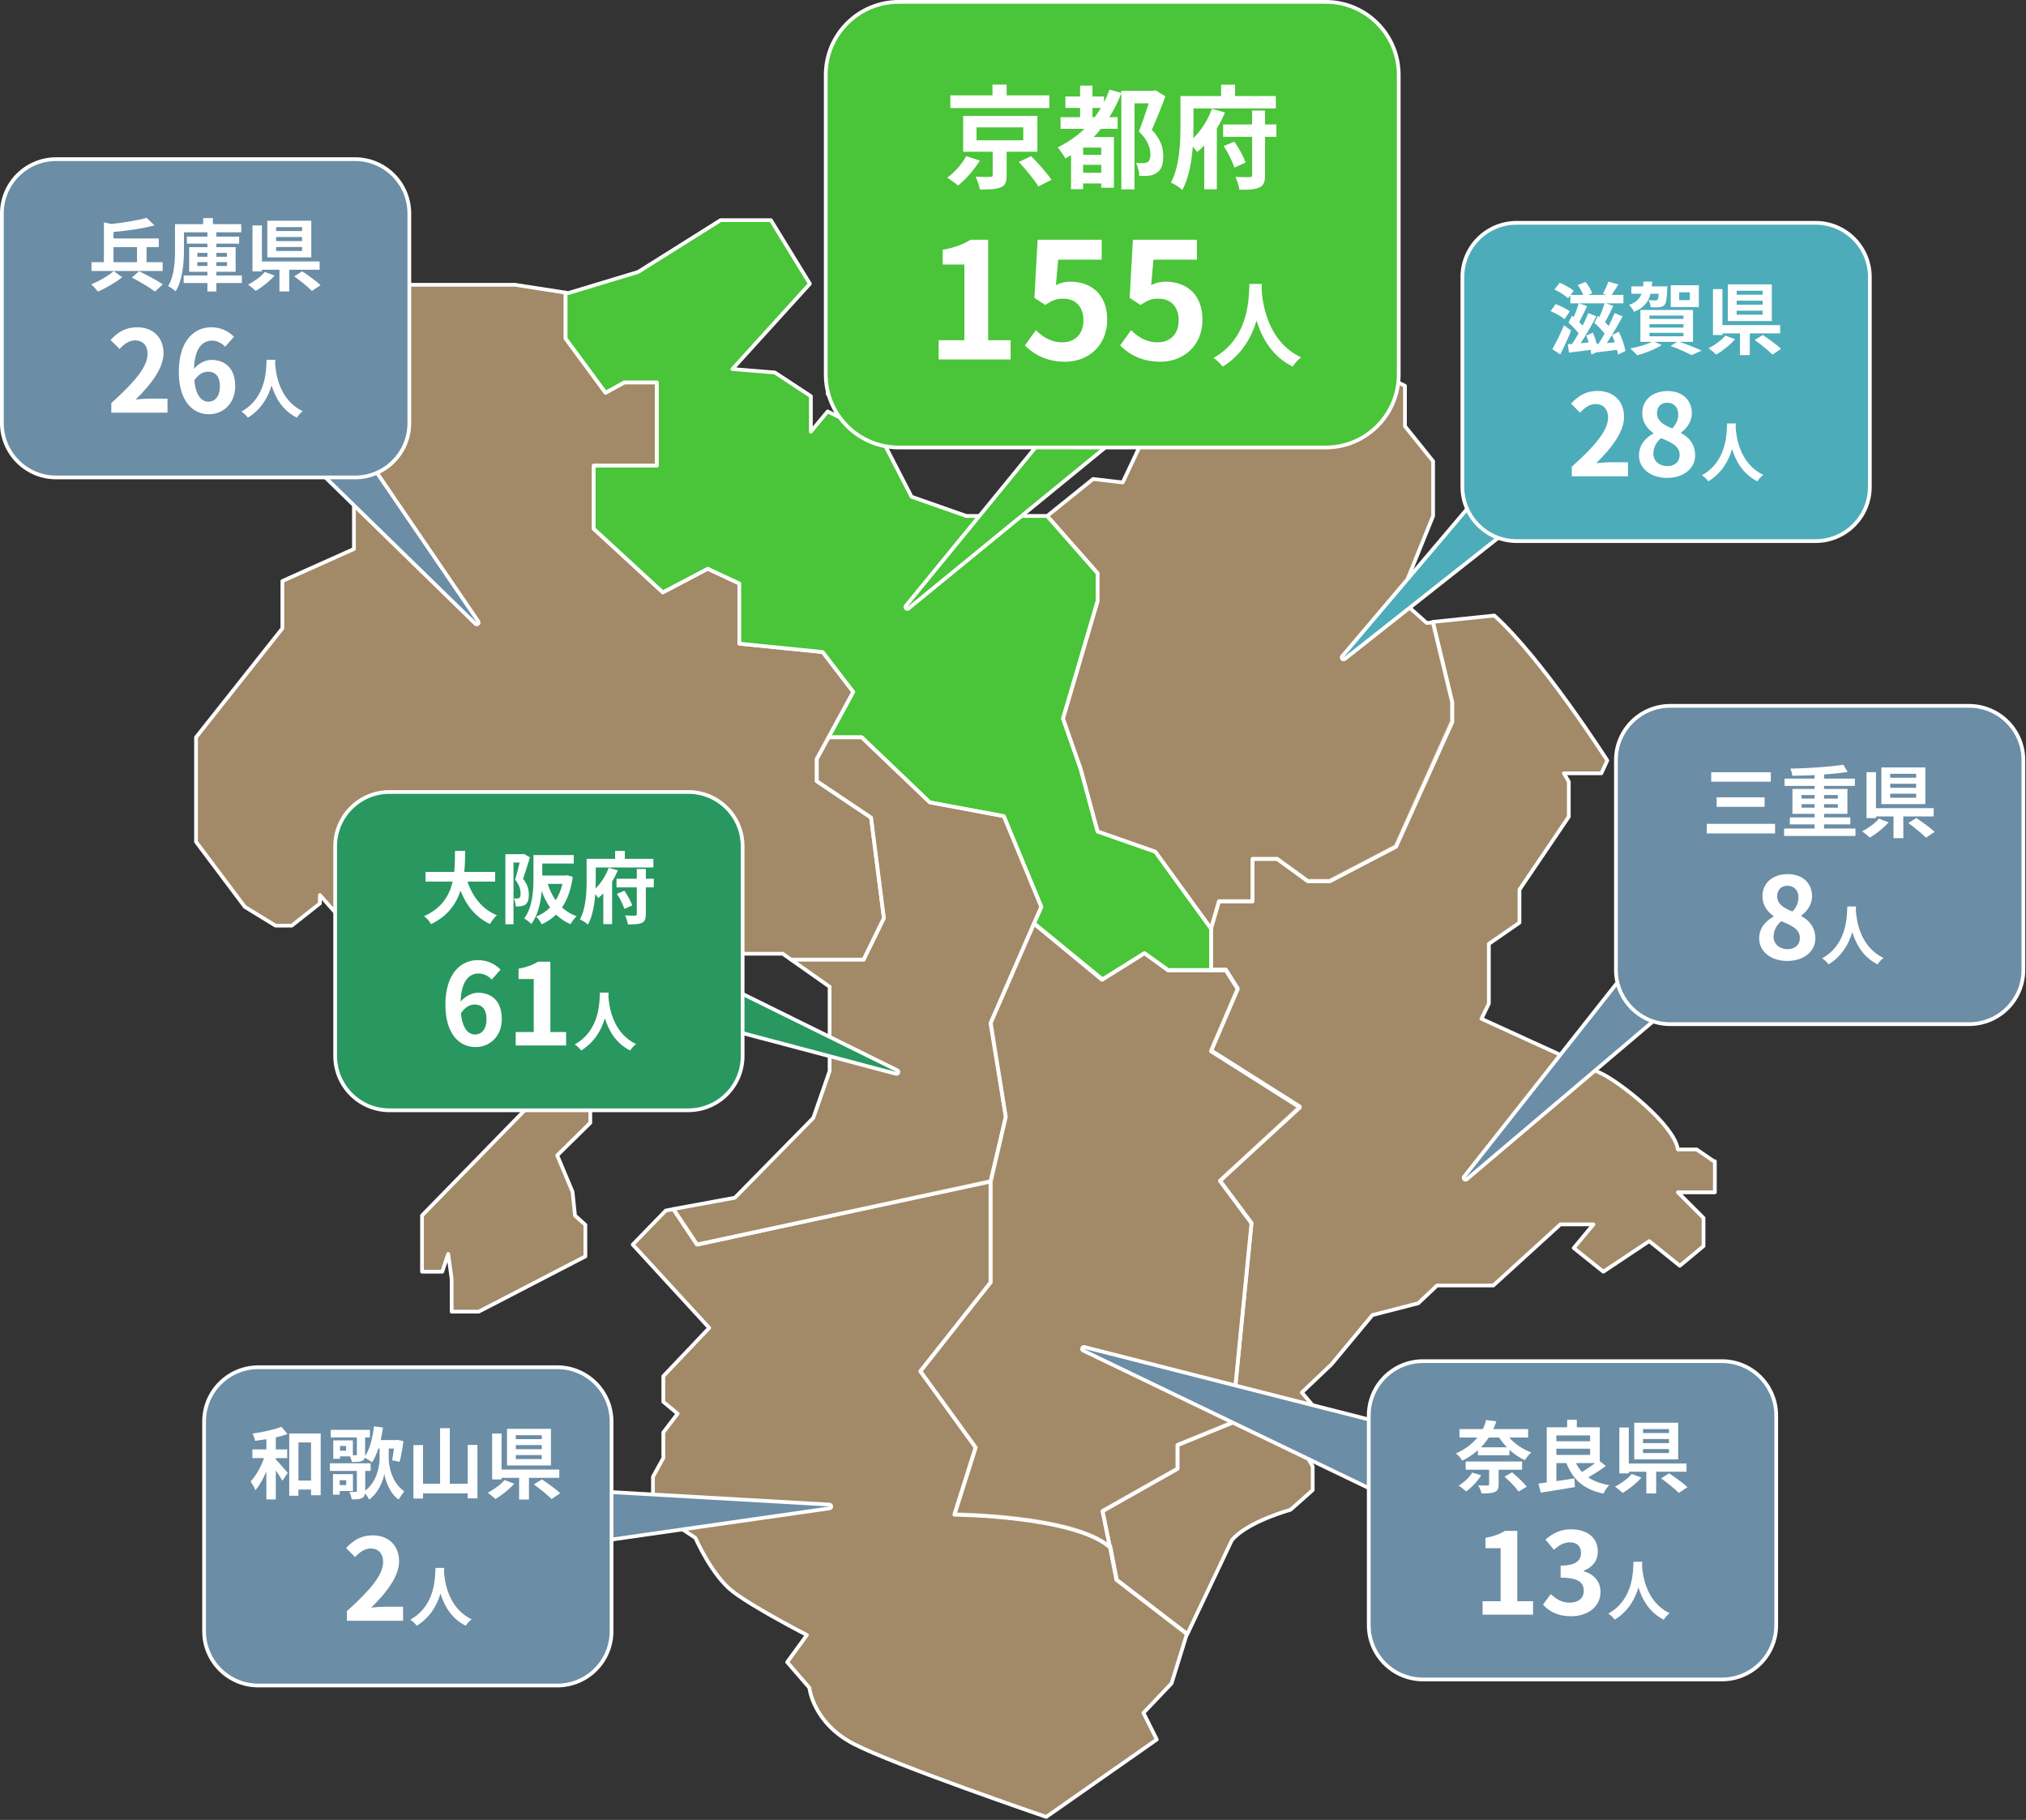<svg width="541" height="486" viewBox="0 0 541 486" fill="none" xmlns="http://www.w3.org/2000/svg">
<rect x="0" y="0" width="541" height="486" fill="#333333" stroke="none"/>
<path d="M457.654 310.117L453.042 306.958H448.035C447.113 300.375 432.355 288.79 427.348 286.552C422.341 284.314 395.593 272.071 395.593 272.071L397.569 267.99V252.06L405.739 246.399V237.579L418.915 218.095V208.748L417.597 206.509H427.612L429.193 203.087C429.193 203.087 411.8 175.835 399.019 164.382L382.548 166.093L387.687 187.42V192.555L372.666 225.994L355.009 235.209H349.212L341.042 229.285H334.454V240.607H325.494L323.386 247.847V258.906H327.339L330.501 263.908L323.386 280.496L347.103 295.504L325.757 315.252L334.19 326.573L328.92 379.891L314.426 385.815V392.135L294.397 403.456L296.374 413.067C296.374 413.067 296.374 413.067 296.506 413.067L298.219 421.887L317.061 436.369L328.92 411.355C333.005 406.353 344.6 403.193 344.6 403.193L350.529 397.927V391.608L348.948 388.843L353.955 385.025V379.365L347.63 371.861L355.536 364.357L366.473 351.192L378.727 348.032L383.734 343.293C386.237 343.293 398.755 343.293 398.755 343.293L416.675 326.968H425.503L420.233 333.287L428.139 339.607L440.393 331.444L448.562 338.027L454.887 332.761V325.257L448.035 318.411H457.917V310.117H457.654Z" fill="#D2AF80" fill-opacity="0.7" stroke="white" stroke-miterlimit="10" stroke-linecap="round" stroke-linejoin="round"/>
<path d="M305.334 457.433L312.845 449.534L316.929 436.369L298.087 421.887L296.374 413.067C286.623 404.641 254.868 404.378 254.868 404.378L260.534 386.474L245.776 366.2L264.619 342.371V315.383L186.219 332.366L179.894 322.887L177.786 323.282L168.958 332.366L189.381 354.615L177.127 367.516V374.362L180.948 377.522L177.127 382.524V389.37L174.36 394.373V403.193L185.692 410.697C185.692 410.697 190.04 420.702 195.706 425.047C201.372 429.391 215.47 436.632 215.47 436.632L210.2 443.873L216.129 450.718C216.129 450.718 217.052 460.066 227.988 465.726C238.925 471.387 279.376 485.21 279.376 485.21L308.892 464.542L305.334 457.433Z" fill="#D2AF80" fill-opacity="0.7" stroke="white" stroke-miterlimit="10" stroke-linecap="round" stroke-linejoin="round"/>
<path d="M119.677 334.867L118.096 339.607H112.694V324.599L158.548 277.6H166.059L169.88 281.681L157.626 294.451V299.849L148.797 308.538L152.882 318.28L153.541 324.599L156.308 327.1V335.526L127.847 350.27H120.6V341.45L119.677 334.867Z" fill="#D2AF80" fill-opacity="0.7" stroke="white" stroke-miterlimit="10" stroke-linecap="round" stroke-linejoin="round"/>
<path d="M236.026 245.214L232.6 218.358L218.106 208.616V202.692L227.856 184.787L219.687 174.124L197.419 171.886V155.825L188.986 151.875L176.995 158.194L158.548 141.212V124.361H175.414V102.112H166.717L161.71 104.877L151.037 90.395V78.152L137.466 76.045H94.247L77.908 79.205L75.404 83.813L94.51 131.206V146.609L75.404 155.166V167.805L52.346 196.899V224.809L65.39 242.186L73.56 247.189H77.908L85.419 241.265V239.027L90.426 244.688H111.772L117.437 241.528H125.607L168.826 269.701H174.492L197.155 254.693H209.014L211.254 256.273H230.623L236.026 245.214Z" fill="#D2AF80" fill-opacity="0.7" stroke="white" stroke-miterlimit="10" stroke-linecap="round" stroke-linejoin="round"/>
<path d="M268.045 217.963L278.059 242.186L276.082 246.531L294.398 261.539L305.598 254.561L311.922 259.037H323.386V247.979L308.496 227.442L293.08 222.044L288.6 205.456L283.856 191.896L293.08 160.564V153.06L279.64 137.789H258.031L243.405 132.654L234.445 115.277L240.374 104.218L242.614 102.375L243.273 96.451L238.793 91.053H232.6L221.005 98.294V105.14L226.671 112.644L221.005 109.879L216.525 115.277V105.798L206.906 99.479L195.574 98.557L216.261 75.782L205.852 58.799H192.412L170.407 72.623L151.696 78.283L151.038 78.152V90.395L161.711 104.876L166.718 102.112H175.414V124.36H158.548V141.212L176.995 158.194L188.986 151.875L197.419 155.825V171.886L219.687 174.124L227.856 184.787L221.268 196.899H230.096L248.28 214.277L268.045 217.963Z" fill="#4AC438" stroke="white" stroke-miterlimit="10" stroke-linecap="round" stroke-linejoin="round"/>
<path d="M382.68 166.225L380.967 166.357L373.72 159.906L382.68 137.789V123.176L375.169 113.829V103.033L364.365 97.767L360.807 86.577L342.228 77.099L344.6 84.208L342.228 99.742L335.113 95.529V104.218L318.642 113.829L309.287 108.694L299.8 128.837L291.894 127.915L279.64 137.789L293.08 153.06V160.564L283.856 191.897L288.6 205.456L293.08 222.044L308.496 227.442L323.386 247.979L325.494 240.738H334.454V229.416H341.042L349.212 235.341H355.141L372.798 226.125L387.819 192.818V187.552L382.68 166.225Z" fill="#D2AF80" fill-opacity="0.7" stroke="white" stroke-miterlimit="10" stroke-linecap="round" stroke-linejoin="round"/>
<path d="M268.045 217.963L248.28 214.277L230.096 196.899H221.268L218.106 202.691V208.616L232.6 218.358L236.026 245.214L230.623 256.273H211.254L221.532 263.513V286.025L217.183 298.532L196.233 319.859L179.762 322.887L186.087 332.366L264.619 315.515L268.572 298.269L264.619 273.124L278.059 242.186L268.045 217.963Z" fill="#D2AF80" fill-opacity="0.7" stroke="white" stroke-miterlimit="10" stroke-linecap="round" stroke-linejoin="round"/>
<path d="M347.103 295.767L323.386 280.759L330.501 264.171L327.339 259.169H311.922L305.598 254.561L294.266 261.67L276.082 246.662L264.487 273.255L268.572 298.268L264.487 315.515V342.503L245.776 366.199L260.534 386.605L254.868 404.509C254.868 404.509 286.623 404.772 296.374 413.198L294.398 403.588L314.426 392.266V385.947L328.92 380.022L334.19 326.705L325.758 315.383L347.103 295.767Z" fill="#D2AF80" fill-opacity="0.7" stroke="white" stroke-miterlimit="10" stroke-linecap="round" stroke-linejoin="round"/>
<path d="M343.701 79.772C343.811 79.682 343.877 79.551 343.884 79.41C343.891 79.269 343.838 79.131 343.738 79.031L325.354 60.646C325.254 60.547 325.116 60.494 324.975 60.501C324.834 60.508 324.702 60.574 324.613 60.683L241.882 161.8C241.719 161.998 241.733 162.288 241.915 162.47C242.097 162.651 242.386 162.666 242.585 162.503L343.701 79.772Z" fill="#4AC438" stroke="white" stroke-linejoin="round"/>
<path d="M220.5 100L220.5 20C220.5 9.23 229.23 0.5 240 0.5L354 0.5C364.77 0.5 373.5 9.23 373.5 20L373.5 100C373.5 110.77 364.77 119.5 354 119.5L240 119.5C229.23 119.5 220.5 110.77 220.5 100Z" fill="#4AC438" stroke="white"/>
<path d="M250.644 96V90.859H257.513V70.642H251.724V66.71C254.921 66.106 257.124 65.285 259.154 64.032H263.863V90.859H269.868V96H250.644ZM284.464 96.605C279.409 96.605 276.04 94.618 273.664 92.242L276.601 88.181C278.416 89.952 280.662 91.421 283.643 91.421C286.969 91.421 289.302 89.304 289.302 85.546C289.302 81.83 287.142 79.757 283.902 79.757C282.001 79.757 280.964 80.232 279.107 81.442L276.212 79.541L277.076 64.032H294.184V69.346H282.563L281.958 76.128C283.211 75.523 284.334 75.221 285.803 75.221C291.16 75.221 295.652 78.418 295.652 85.373C295.652 92.501 290.382 96.605 284.464 96.605ZM309.903 96.605C304.848 96.605 301.479 94.618 299.103 92.242L302.04 88.181C303.855 89.952 306.101 91.421 309.082 91.421C312.408 91.421 314.741 89.304 314.741 85.546C314.741 81.83 312.581 79.757 309.341 79.757C307.44 79.757 306.404 80.232 304.546 81.442L301.652 79.541L302.516 64.032H319.623V69.346H308.002L307.397 76.128C308.65 75.523 309.773 75.221 311.242 75.221C316.599 75.221 321.092 78.418 321.092 85.373C321.092 92.501 315.821 96.605 309.903 96.605ZM333.627 75.829H336.956C336.932 76.22 336.907 76.71 336.883 77.224C337.078 80.602 338.302 91.153 347.433 95.437C346.528 96.122 345.646 97.126 345.181 97.909C339.649 95.168 336.907 90.125 335.536 85.621C334.214 90.027 331.644 94.751 326.479 97.909C325.965 97.151 325.01 96.269 324.031 95.584C333.798 90.174 333.455 79.06 333.627 75.829Z" fill="white"/>
<path d="M280.2 25.47V28.86H253.77V25.47H265.02V22.59H268.8V25.47H280.2ZM258 41.7L261.66 42.87C260.16 45.27 257.94 47.91 255.84 49.53C255.06 48.87 253.74 47.94 252.93 47.46C254.94 46.02 257.01 43.62 258 41.7ZM260.76 34.02V37.47H273.24V34.02H260.76ZM277.02 40.53H268.8V46.86C268.8 48.66 268.47 49.56 267.15 50.07C265.83 50.58 264.06 50.61 261.66 50.61C261.48 49.56 261 48.18 260.52 47.19C262.05 47.25 263.94 47.28 264.42 47.25C264.96 47.22 265.08 47.13 265.08 46.74V40.53H257.19V30.96H277.02V40.53ZM272.07 43.26L275.34 41.7C277.2 43.56 279.63 46.26 280.77 48.03L277.26 49.8C276.24 48.06 273.96 45.27 272.07 43.26ZM291.72 31.29H292.32C292.89 30.51 293.43 29.7 293.97 28.83H291.72V31.29ZM294.06 41.34V39.42H289.23V41.34H294.06ZM289.23 46.14H294.06V44.01H289.23V46.14ZM308.61 24.12L311.19 25.74C310.11 28.62 308.79 32.01 307.56 34.65C310.11 37.32 310.62 39.69 310.62 41.61C310.62 43.86 310.14 45.33 308.94 46.11C308.4 46.53 307.65 46.8 306.84 46.92C306.15 47.01 305.16 47.01 304.23 46.95C304.2 45.99 303.87 44.46 303.33 43.5C304.05 43.56 304.68 43.59 305.22 43.56C305.67 43.56 306.12 43.47 306.42 43.29C306.99 42.96 307.2 42.24 307.2 41.25C307.2 39.6 306.51 37.41 304.11 35.1C304.98 32.94 306 29.91 306.75 27.6H302.94V50.58H299.43V24.9C298.53 27.18 297.48 29.34 296.22 31.29H298.44V34.41H293.97C293.34 35.19 292.71 35.88 292.05 36.6H297.45V50.13H294.06V48.99H289.23V50.52H285.99V41.43C285.48 41.76 284.97 42.06 284.49 42.33C284.1 41.58 283.08 40.08 282.42 39.36C285.09 38.07 287.49 36.42 289.59 34.41H283.2V31.29H288.42V28.83H284.49V25.77H288.42V22.86H291.72V25.77H294.81V27.3C295.38 26.25 295.83 25.11 296.28 23.94L299.43 24.81V24.24H308.07L308.61 24.12ZM323.61 29.07L327.12 30.03C326.52 31.47 325.77 32.94 324.93 34.35V50.55H321.57V38.82C320.97 39.48 320.34 40.05 319.68 40.59C319.38 40.2 318.96 39.66 318.51 39.12C318.21 43.14 317.46 47.55 315.72 50.73C315.06 50.1 313.5 49.11 312.66 48.75C315 44.43 315.21 38.19 315.21 33.81V25.65H326.07V22.62H329.79V25.65H340.68V28.95H318.69V33.84C318.69 34.77 318.66 35.82 318.63 36.93C320.85 34.77 322.71 31.68 323.61 29.07ZM326.76 39L329.61 37.83C330.87 39.57 332.07 41.85 332.61 43.41L329.61 44.76C329.13 43.2 327.93 40.77 326.76 39ZM340.83 33.24V36.54H337.8V46.74C337.8 48.6 337.44 49.5 336.27 50.07C335.1 50.61 333.39 50.7 330.96 50.67C330.84 49.71 330.36 48.24 329.88 47.25C331.47 47.31 333.15 47.31 333.69 47.31C334.17 47.31 334.35 47.16 334.35 46.71V36.54H326.61V33.24H334.35V29.52H337.8V33.24H340.83Z" fill="white"/>
<path d="M461.623 95.039C461.734 94.951 461.802 94.821 461.812 94.68C461.821 94.539 461.771 94.4 461.673 94.299L443.612 75.596C443.513 75.494 443.377 75.439 443.236 75.444C443.095 75.448 442.962 75.512 442.871 75.62L358.387 175.277C358.221 175.473 358.23 175.763 358.409 175.948C358.587 176.132 358.877 176.152 359.078 175.993L461.623 95.039Z" fill="#4DACB9" stroke="white" stroke-linejoin="round"/>
<path d="M390.5 74L390.5 130C390.5 138.008 396.992 144.5 405 144.5L484.8 144.5C492.808 144.5 499.3 138.008 499.3 130L499.3 74C499.3 65.992 492.808 59.5 484.8 59.5L405 59.5C396.992 59.5 390.5 65.992 390.5 74Z" fill="#4DACB9" stroke="white"/>
<path d="M419.726 127.2V124.63C425.804 119.187 429.403 114.983 429.403 111.536C429.403 109.268 428.163 107.907 426.046 107.907C424.413 107.907 423.052 108.965 421.933 110.205L419.514 107.786C421.57 105.609 423.566 104.399 426.62 104.399C430.854 104.399 433.666 107.121 433.666 111.294C433.666 115.346 430.31 119.701 426.227 123.692C427.346 123.571 428.828 123.45 429.856 123.45H434.725V127.2H419.726ZM445.123 127.624C440.86 127.624 437.654 125.144 437.654 121.636C437.654 118.763 439.408 116.919 441.495 115.8V115.649C439.771 114.409 438.531 112.715 438.531 110.326C438.531 106.728 441.374 104.429 445.275 104.429C449.236 104.429 451.776 106.818 451.776 110.387C451.776 112.594 450.385 114.439 448.903 115.497V115.649C450.96 116.767 452.653 118.582 452.653 121.636C452.653 125.023 449.659 127.624 445.123 127.624ZM446.545 114.409C447.633 113.26 448.147 111.989 448.147 110.659C448.147 108.845 447.059 107.544 445.184 107.544C443.672 107.544 442.462 108.542 442.462 110.326C442.462 112.443 444.186 113.471 446.545 114.409ZM445.244 124.479C447.119 124.479 448.51 123.42 448.51 121.485C448.51 119.156 446.454 118.189 443.551 117.009C442.341 117.977 441.495 119.489 441.495 121.152C441.495 123.178 443.158 124.479 445.244 124.479ZM461.186 113.08H463.516C463.499 113.354 463.482 113.697 463.465 114.057C463.602 116.422 464.459 123.807 470.851 126.806C470.217 127.286 469.6 127.988 469.274 128.537C465.401 126.618 463.482 123.088 462.522 119.935C461.597 123.019 459.798 126.326 456.182 128.537C455.822 128.006 455.154 127.389 454.469 126.909C461.306 123.122 461.066 115.342 461.186 113.08Z" fill="white"/>
<path d="M417.642 86.868L419.532 88.275C418.692 90.396 417.642 92.706 416.634 94.638L414.513 93.252C415.395 91.719 416.655 89.199 417.642 86.868ZM419.196 83.172L417.747 85.23C416.991 84.537 415.332 83.613 414.051 83.088L415.395 81.219C416.676 81.66 418.356 82.479 419.196 83.172ZM422.073 91.656L424.236 91.446C424.026 90.795 423.816 90.165 423.585 89.598L425.349 88.842C425.748 89.745 426.105 90.816 426.378 91.824L426.84 91.803C427.365 91.026 427.932 90.081 428.478 89.094C427.764 88.191 426.735 87.057 425.748 86.217L426.693 84.327L427.092 84.663C427.617 83.487 428.142 82.101 428.457 81.009H421.695L423.816 81.744C423.123 83.172 422.367 84.789 421.695 85.986C422.031 86.322 422.325 86.658 422.598 86.973C423.186 85.818 423.711 84.642 424.11 83.613L426.273 84.453C425.055 86.784 423.48 89.556 422.073 91.656ZM434.043 93.735L432.048 94.68C432.006 94.302 431.922 93.882 431.796 93.42C429.948 93.672 428.1 93.882 426.546 94.071L426.525 93.987L424.929 94.68C424.887 94.302 424.824 93.882 424.74 93.441C422.682 93.714 420.645 93.966 418.965 94.176L418.65 91.929C419.007 91.908 419.385 91.887 419.805 91.845C420.351 91.026 420.939 90.06 421.527 89.01C420.813 88.086 419.763 86.973 418.818 86.154L419.784 84.285C419.931 84.411 420.078 84.537 420.246 84.663C420.75 83.487 421.254 82.101 421.548 81.009H419.322V78.846L418.713 79.644C417.978 78.93 416.382 77.922 415.08 77.313L416.487 75.507C417.747 76.032 419.406 76.935 420.225 77.649L419.385 78.762H422.766C422.451 77.943 421.884 76.914 421.317 76.137L423.396 75.276C424.131 76.2 424.866 77.439 425.16 78.3L424.152 78.762H428.982L428.016 78.426C428.541 77.502 429.15 76.179 429.486 75.213L432.153 75.948C431.523 76.977 430.872 77.985 430.326 78.762H433.497V81.009H428.856L430.809 81.681C430.074 83.172 429.297 84.831 428.583 86.028C428.94 86.385 429.276 86.742 429.549 87.078C430.158 85.86 430.725 84.642 431.145 83.592L433.287 84.495C432.048 86.784 430.473 89.535 429.066 91.614L431.208 91.425C430.977 90.753 430.704 90.081 430.431 89.493L432.258 88.59C433.098 90.207 433.791 92.307 434.043 93.735ZM451.242 80.148V78.069H448.386V80.148H451.242ZM453.636 76.179V81.996H446.139V76.179H453.636ZM442.926 78.447H440.742C440.175 80.61 438.999 82.227 436.311 83.277C436.08 82.689 435.471 81.849 434.988 81.429C436.92 80.757 437.844 79.77 438.327 78.447H435.618V76.473H438.747C438.789 76.074 438.831 75.654 438.852 75.213H441.183C441.162 75.654 441.12 76.074 441.078 76.473H445.236C445.236 76.473 445.215 76.998 445.194 77.271C445.089 79.749 444.921 80.925 444.48 81.429C444.102 81.807 443.682 81.975 443.094 82.038C442.611 82.101 441.729 82.122 440.784 82.059C440.742 81.471 440.511 80.673 440.196 80.148C440.973 80.232 441.687 80.232 441.981 80.232C442.275 80.232 442.443 80.211 442.611 80.043C442.758 79.875 442.842 79.434 442.926 78.447ZM440.448 88.884V89.808H449.541V88.884H440.448ZM440.448 86.574V87.477H449.541V86.574H440.448ZM440.448 84.264V85.167H449.541V84.264H440.448ZM452.082 91.299H448.491C450.612 92.013 452.985 92.958 454.392 93.63L451.704 94.848C450.465 94.155 448.239 93.168 446.076 92.391L447.819 91.299H441.834L443.745 92.139C442.002 93.273 439.314 94.302 437.193 94.89C436.752 94.407 435.87 93.504 435.345 93.063C437.382 92.685 439.671 92.013 441.12 91.299H438.033V82.773H452.082V91.299ZM470.667 78.699V77.649H463.737V78.699H470.667ZM470.667 81.387V80.295H463.737V81.387H470.667ZM470.667 84.033V82.962H463.737V84.033H470.667ZM473.124 75.948V85.734H461.385V75.948H473.124ZM460.713 89.619L463.317 90.585C461.973 92.118 459.999 93.714 458.277 94.68C457.731 94.155 456.807 93.399 456.24 93C457.92 92.16 459.789 90.774 460.713 89.619ZM475.35 89.031H467.244V94.827H464.619V89.031H459.936V89.472H457.416V77.208H459.936V86.826H475.35V89.031ZM468.567 90.795L470.709 89.451C472.263 90.501 474.489 92.076 475.602 93.147L473.292 94.701C472.305 93.672 470.163 91.95 468.567 90.795Z" fill="white"/>
<path d="M491.331 230.443C491.439 230.351 491.503 230.218 491.507 230.077C491.512 229.936 491.456 229.8 491.355 229.701L472.652 211.64C472.55 211.542 472.412 211.492 472.271 211.501C472.13 211.511 472 211.579 471.912 211.69L390.958 314.235C390.799 314.437 390.818 314.726 391.003 314.904C391.188 315.083 391.478 315.092 391.674 314.926L491.331 230.443Z" fill="#6B8DA6" stroke="white" stroke-linejoin="round"/>
<path d="M431.5 203L431.5 259C431.5 267.008 437.992 273.5 446 273.5L525.8 273.5C533.808 273.5 540.3 267.008 540.3 259L540.3 203C540.3 194.992 533.808 188.5 525.8 188.5L446 188.5C437.992 188.5 431.5 194.992 431.5 203Z" fill="#6B8DA6" stroke="white"/>
<path d="M477.22 256.624C472.956 256.624 469.75 254.144 469.75 250.636C469.75 247.763 471.504 245.919 473.591 244.8V244.649C471.867 243.409 470.627 241.715 470.627 239.326C470.627 235.728 473.47 233.429 477.371 233.429C481.332 233.429 483.872 235.818 483.872 239.387C483.872 241.594 482.481 243.439 481 244.497V244.649C483.056 245.767 484.749 247.582 484.749 250.636C484.749 254.023 481.756 256.624 477.22 256.624ZM478.641 243.409C479.73 242.26 480.244 240.989 480.244 239.659C480.244 237.845 479.155 236.544 477.28 236.544C475.768 236.544 474.559 237.542 474.559 239.326C474.559 241.443 476.282 242.471 478.641 243.409ZM477.341 253.479C479.216 253.479 480.607 252.42 480.607 250.485C480.607 248.156 478.55 247.189 475.647 246.009C474.438 246.977 473.591 248.489 473.591 250.152C473.591 252.178 475.254 253.479 477.341 253.479ZM493.282 242.08H495.613C495.596 242.354 495.578 242.697 495.561 243.057C495.698 245.422 496.555 252.807 502.947 255.806C502.313 256.286 501.696 256.988 501.37 257.537C497.498 255.618 495.578 252.088 494.619 248.935C493.693 252.019 491.894 255.326 488.278 257.537C487.919 257.006 487.25 256.389 486.565 255.909C493.402 252.122 493.162 244.342 493.282 242.08Z" fill="white"/>
<path d="M456.941 206.229H472.859V208.749H456.941V206.229ZM458.39 212.928H471.2V215.469H458.39V212.928ZM455.765 220.005H473.993V222.567H455.765V220.005ZM481.07 215.7H484.556V214.755H481.07V215.7ZM481.07 212.319V213.264H484.556V212.319H481.07ZM490.751 212.319H487.076V213.264H490.751V212.319ZM490.751 215.7V214.755H487.076V215.7H490.751ZM487.076 221.265H495.455V223.239H476.408V221.265H484.556V220.152H477.941V218.283H484.556V217.338H478.634V210.681H484.556V209.883H476.534V207.93H484.556V207.006C482.54 207.09 480.482 207.153 478.592 207.174C478.571 206.607 478.298 205.767 478.088 205.263C482.981 205.158 488.672 204.801 492.221 204.213L493.376 206.145C491.549 206.439 489.365 206.67 487.076 206.838V207.93H495.308V209.883H487.076V210.681H493.313V217.338H487.076V218.283H494.09V220.152H487.076V221.265ZM511.667 207.699V206.649H504.737V207.699H511.667ZM511.667 210.387V209.295H504.737V210.387H511.667ZM511.667 213.033V211.962H504.737V213.033H511.667ZM514.124 204.948V214.734H502.385V204.948H514.124ZM501.713 218.619L504.317 219.585C502.973 221.118 500.999 222.714 499.277 223.68C498.731 223.155 497.807 222.399 497.24 222C498.92 221.16 500.789 219.774 501.713 218.619ZM516.35 218.031H508.244V223.827H505.619V218.031H500.936V218.472H498.416V206.208H500.936V215.826H516.35V218.031ZM509.567 219.795L511.709 218.451C513.263 219.501 515.489 221.076 516.602 222.147L514.292 223.701C513.305 222.672 511.163 220.95 509.567 219.795Z" fill="white"/>
<path d="M416.176 391.978C416.313 392.013 416.429 392.104 416.495 392.229C416.561 392.354 416.571 392.501 416.523 392.634L407.63 417.066C407.582 417.198 407.479 417.304 407.349 417.358C407.218 417.411 407.071 417.406 406.943 417.345L289.229 360.666C288.998 360.555 288.889 360.286 288.977 360.045C289.064 359.804 289.321 359.668 289.57 359.731L416.176 391.978Z" fill="#6B8DA6" stroke="white" stroke-linejoin="round"/>
<path d="M365.5 378L365.5 434C365.5 442.008 371.992 448.5 380 448.5L459.8 448.5C467.808 448.5 474.3 442.008 474.3 434L474.3 378C474.3 369.992 467.808 363.5 459.8 363.5L380 363.5C371.992 363.5 365.5 369.992 365.5 378Z" fill="#6B8DA6" stroke="white"/>
<path d="M395.905 431.2V427.602H400.713V413.449H396.661V410.697C398.899 410.274 400.441 409.7 401.862 408.823H405.159V427.602H409.362V431.2H395.905ZM419.519 431.624C415.98 431.624 413.592 430.293 412.019 428.509L414.106 425.697C415.436 426.997 417.069 427.995 419.095 427.995C421.363 427.995 422.905 426.876 422.905 424.88C422.905 422.673 421.605 421.312 416.736 421.312V418.106C420.849 418.106 422.18 416.685 422.18 414.689C422.18 412.935 421.091 411.907 419.186 411.877C417.583 411.907 416.283 412.663 414.952 413.873L412.684 411.151C414.62 409.458 416.767 408.399 419.398 408.399C423.722 408.399 426.655 410.516 426.655 414.357C426.655 416.776 425.294 418.53 422.905 419.467V419.618C425.446 420.314 427.381 422.189 427.381 425.122C427.381 429.235 423.782 431.624 419.519 431.624ZM436.186 417.08H438.516C438.499 417.354 438.482 417.697 438.465 418.057C438.602 420.422 439.459 427.807 445.851 430.806C445.217 431.286 444.6 431.988 444.274 432.537C440.401 430.618 438.482 427.088 437.522 423.935C436.597 427.019 434.798 430.326 431.182 432.537C430.822 432.006 430.154 431.389 429.469 430.909C436.306 427.122 436.066 419.342 436.186 417.08Z" fill="white"/>
<path d="M393.125 393.262L395.519 393.976C394.511 395.635 392.915 397.294 391.508 398.302C391.046 397.861 390.101 397.105 389.513 396.748C390.92 395.887 392.348 394.564 393.125 393.262ZM406.439 392.485H400.181V396.454C400.181 397.588 399.908 398.134 399.068 398.47C398.207 398.806 397.094 398.827 395.603 398.827C395.477 398.155 395.078 397.273 394.721 396.664C395.708 396.727 396.905 396.727 397.22 396.706C397.556 396.706 397.64 396.622 397.64 396.37V392.485H391.382V390.301H406.439V392.485ZM401.756 394.333L403.772 393.199C405.116 394.312 406.859 395.929 407.678 397.042L405.515 398.323C404.78 397.252 403.121 395.53 401.756 394.333ZM400.328 383.896H397.535C396.947 384.799 396.275 385.681 395.456 386.5H402.386C401.609 385.702 400.916 384.82 400.328 383.896ZM408.056 383.896H403.016C404.465 385.597 406.649 387.067 408.896 387.865C408.329 388.369 407.552 389.314 407.195 389.923C405.704 389.293 404.297 388.306 403.058 387.172V388.621H394.637V387.277C393.482 388.327 392.096 389.272 390.458 390.07C390.143 389.461 389.324 388.537 388.757 388.138C391.319 387.025 393.167 385.555 394.511 383.896H389.723V381.649H395.939C396.338 380.851 396.632 380.032 396.842 379.213L399.572 379.57C399.341 380.284 399.068 380.956 398.774 381.649H408.056V383.896ZM425.906 390.721H420.845C421.265 391.603 421.79 392.401 422.441 393.094C423.575 392.422 424.856 391.561 425.906 390.721ZM415.595 386.878V388.537H424.604V386.878H415.595ZM424.604 383.329H415.595V384.883H424.604V383.329ZM427.187 390.217L428.804 391.477C427.376 392.569 425.633 393.682 424.1 394.522C425.57 395.53 427.439 396.223 429.728 396.601C429.182 397.126 428.489 398.176 428.153 398.869C422.924 397.777 420.026 395.152 418.262 390.721H415.595V395.53C417.149 395.32 418.808 395.068 420.404 394.795L420.551 397.126C417.359 397.693 413.936 398.197 411.416 398.617L410.807 396.181C411.479 396.097 412.214 396.013 413.033 395.887V381.166H418.472V379.15H421.055V381.166H427.187V390.217ZM445.667 382.699V381.649H438.737V382.699H445.667ZM445.667 385.387V384.295H438.737V385.387H445.667ZM445.667 388.033V386.962H438.737V388.033H445.667ZM448.124 379.948V389.734H436.385V379.948H448.124ZM435.713 393.619L438.317 394.585C436.973 396.118 434.999 397.714 433.277 398.68C432.731 398.155 431.807 397.399 431.24 397C432.92 396.16 434.789 394.774 435.713 393.619ZM450.35 393.031H442.244V398.827H439.619V393.031H434.936V393.472H432.416V381.208H434.936V390.826H450.35V393.031ZM443.567 394.795L445.709 393.451C447.263 394.501 449.489 396.076 450.602 397.147L448.292 398.701C447.305 397.672 445.163 395.95 443.567 394.795Z" fill="white"/>
<path d="M33.441 75.369C33.34 75.27 33.285 75.133 33.29 74.992C33.295 74.851 33.36 74.719 33.468 74.628L53.386 57.915C53.494 57.825 53.635 57.784 53.775 57.803C53.915 57.822 54.041 57.9 54.12 58.017L127.724 165.959C127.869 166.171 127.829 166.458 127.632 166.623C127.435 166.788 127.146 166.778 126.962 166.598L33.441 75.369Z" fill="#6B8DA6" stroke="white" stroke-linejoin="round"/>
<path d="M0.5 57L0.5 113C0.5 121.008 6.992 127.5 15 127.5L94.8 127.5C102.808 127.5 109.3 121.008 109.3 113L109.3 57C109.3 48.992 102.808 42.5 94.8 42.5L15 42.5C6.992 42.5 0.5 48.992 0.5 57Z" fill="#6B8DA6" stroke="white"/>
<path d="M29.726 110.2V107.63C35.804 102.187 39.403 97.983 39.403 94.536C39.403 92.268 38.163 90.907 36.046 90.907C34.413 90.907 33.052 91.966 31.933 93.205L29.514 90.786C31.57 88.609 33.566 87.399 36.62 87.399C40.854 87.399 43.666 90.121 43.666 94.294C43.666 98.346 40.31 102.701 36.227 106.692C37.346 106.571 38.828 106.45 39.856 106.45H44.725V110.2H29.726ZM55.698 107.267C57.361 107.267 58.722 105.876 58.722 103.154C58.722 100.493 57.482 99.253 55.547 99.253C54.337 99.253 53.007 99.888 51.888 101.612C52.311 105.694 53.823 107.267 55.698 107.267ZM62.472 89.939L60.113 92.6C59.327 91.693 57.966 90.968 56.666 90.968C54.095 90.968 51.978 92.903 51.797 98.497C53.007 97.016 54.942 96.108 56.393 96.108C60.143 96.108 62.804 98.346 62.804 103.154C62.804 107.751 59.599 110.624 55.789 110.624C51.525 110.624 47.745 107.206 47.745 99.314C47.745 90.968 51.888 87.399 56.393 87.399C59.115 87.399 61.111 88.548 62.472 89.939ZM71.186 96.08H73.516C73.499 96.354 73.482 96.697 73.465 97.057C73.602 99.422 74.459 106.807 80.85 109.806C80.216 110.286 79.6 110.988 79.274 111.537C75.401 109.618 73.482 106.088 72.522 102.935C71.597 106.019 69.798 109.326 66.182 111.537C65.822 111.006 65.154 110.389 64.469 109.909C71.306 106.122 71.066 98.342 71.186 96.08Z" fill="white"/>
<path d="M30.309 66.004V70.015H36.588V66.004H30.309ZM43.434 70.015V72.367H24.429V70.015H27.747V59.389L29.721 59.809C33.186 59.452 36.84 58.843 39.15 58.171L41.25 60.187C38.121 61.048 34.026 61.615 30.309 61.951V63.673H42.405V66.004H39.129V70.015H43.434ZM30.372 72.388L32.64 74.047C30.897 75.412 28.272 76.966 26.151 77.869C25.731 77.302 24.933 76.462 24.366 75.916C26.466 75.097 29.028 73.564 30.372 72.388ZM35.202 74.11L37.155 72.43C39.087 73.375 42.006 74.908 43.476 75.937L41.397 77.869C40.074 76.84 37.239 75.181 35.202 74.11ZM52.695 71.023H55.383V69.994H52.695V71.023ZM52.695 67.537V68.566H55.383V67.537H52.695ZM60.612 67.537H57.777V68.566H60.612V67.537ZM60.612 71.023V69.994H57.777V71.023H60.612ZM64.581 73.564V75.58H57.777V77.848H55.383V75.58H49.041V73.564H55.383V72.577H50.511V66.004H55.383V65.059H49.902V63.19H55.383V62.035H49.125V66.634C49.125 69.973 48.81 74.803 46.878 77.806C46.458 77.365 45.45 76.651 44.883 76.399C46.605 73.627 46.731 69.616 46.731 66.634V59.851H54.249V58.234H56.853V59.851H64.413V62.035H57.777V63.19H63.867V65.059H57.777V66.004H62.922V72.577H57.777V73.564H64.581ZM80.667 61.699V60.649H73.737V61.699H80.667ZM80.667 64.387V63.295H73.737V64.387H80.667ZM80.667 67.033V65.962H73.737V67.033H80.667ZM83.124 58.948V68.734H71.385V58.948H83.124ZM70.713 72.619L73.317 73.585C71.973 75.118 69.999 76.714 68.277 77.68C67.731 77.155 66.807 76.399 66.24 76C67.92 75.16 69.789 73.774 70.713 72.619ZM85.35 72.031H77.244V77.827H74.619V72.031H69.936V72.472H67.416V60.208H69.936V69.826H85.35V72.031ZM78.567 73.795L80.709 72.451C82.263 73.501 84.489 75.076 85.602 76.147L83.292 77.701C82.305 76.672 80.163 74.95 78.567 73.795Z" fill="white"/>
<path d="M112.975 253.275C112.839 253.239 112.724 253.147 112.659 253.021C112.594 252.896 112.586 252.749 112.635 252.617L121.766 228.273C121.816 228.14 121.919 228.035 122.05 227.983C122.182 227.931 122.329 227.937 122.456 228L239.61 285.827C239.84 285.941 239.947 286.21 239.856 286.451C239.766 286.691 239.508 286.824 239.26 286.759L112.975 253.275Z" fill="#289760" stroke="white" stroke-linejoin="round"/>
<path d="M89.5 226L89.5 282C89.5 290.008 95.992 296.5 104 296.5L183.8 296.5C191.808 296.5 198.3 290.008 198.3 282L198.3 226C198.3 217.992 191.808 211.5 183.8 211.5L104 211.5C95.992 211.5 89.5 217.992 89.5 226Z" fill="#289760" stroke="white"/>
<path d="M126.891 276.267C128.554 276.267 129.915 274.876 129.915 272.154C129.915 269.493 128.675 268.253 126.739 268.253C125.53 268.253 124.199 268.888 123.08 270.612C123.504 274.694 125.016 276.267 126.891 276.267ZM133.664 258.939L131.306 261.601C130.519 260.693 129.159 259.968 127.858 259.968C125.288 259.968 123.171 261.903 122.99 267.497C124.199 266.016 126.135 265.108 127.586 265.108C131.336 265.108 133.997 267.346 133.997 272.154C133.997 276.751 130.792 279.624 126.981 279.624C122.717 279.624 118.937 276.206 118.937 268.314C118.937 259.968 123.08 256.399 127.586 256.399C130.308 256.399 132.304 257.548 133.664 258.939ZM137.712 279.2V275.602H142.521V261.449H138.468V258.697C140.706 258.274 142.248 257.7 143.67 256.823H146.966V275.602H151.169V279.2H137.712ZM160.186 265.08H162.516C162.499 265.354 162.482 265.697 162.465 266.057C162.602 268.422 163.459 275.807 169.851 278.806C169.217 279.286 168.6 279.988 168.274 280.537C164.401 278.618 162.482 275.088 161.522 271.935C160.597 275.019 158.798 278.326 155.182 280.537C154.822 280.006 154.154 279.389 153.469 278.909C160.306 275.122 160.066 267.342 160.186 265.08Z" fill="white"/>
<path d="M132.224 235.424H124.832C126.218 239.519 128.759 242.816 132.686 244.412C132.056 244.937 131.237 246.05 130.838 246.764C127.037 244.979 124.601 241.913 122.963 237.86C121.829 241.367 119.561 244.643 115.109 246.785C114.71 246.092 113.975 245.189 113.24 244.664C118.049 242.522 120.044 239.036 120.863 235.424H113.639V232.841H121.283C121.493 230.867 121.472 228.956 121.493 227.234H124.223C124.202 228.956 124.181 230.888 123.971 232.841H132.224V235.424ZM139.868 228.011L141.506 228.956C140.96 230.741 140.267 233.03 139.679 234.668C140.939 236.264 141.212 237.671 141.212 238.889C141.212 240.233 140.939 241.115 140.288 241.577C139.952 241.808 139.553 241.934 139.07 242.018C138.713 242.06 138.209 242.081 137.726 242.06C137.705 241.472 137.516 240.527 137.18 239.939C137.558 239.96 137.831 239.96 138.104 239.96C138.335 239.939 138.524 239.897 138.692 239.771C138.923 239.603 139.007 239.183 139.007 238.595C139.007 237.629 138.734 236.327 137.558 234.92C137.978 233.597 138.419 231.77 138.755 230.342H137.117V246.827H134.954V228.116H139.511L139.868 228.011ZM150.179 236.054H146.273C146.777 237.65 147.47 239.141 148.394 240.422C149.171 239.162 149.78 237.713 150.179 236.054ZM151.397 233.723L152.951 234.164C152.468 237.587 151.502 240.254 150.074 242.333C151.166 243.341 152.468 244.139 153.959 244.685C153.413 245.189 152.699 246.155 152.342 246.806C150.851 246.155 149.57 245.294 148.499 244.244C147.386 245.315 146.105 246.176 144.635 246.848C144.341 246.218 143.69 245.273 143.186 244.769C144.593 244.223 145.832 243.404 146.882 242.333C145.979 241.073 145.244 239.603 144.656 237.986C144.383 241.031 143.648 244.412 141.863 246.764C141.485 246.323 140.498 245.525 139.973 245.273C142.262 242.207 142.451 237.713 142.451 234.479V228.347H153.203V230.615H144.803V233.807H150.977L151.397 233.723ZM162.527 231.749L164.984 232.421C164.564 233.429 164.039 234.458 163.451 235.445V246.785H161.099V238.574C160.679 239.036 160.238 239.435 159.776 239.813C159.566 239.54 159.272 239.162 158.957 238.784C158.747 241.598 158.222 244.685 157.004 246.911C156.542 246.47 155.45 245.777 154.862 245.525C156.5 242.501 156.647 238.133 156.647 235.067V229.355H164.249V227.234H166.853V229.355H174.476V231.665H159.083V235.088C159.083 235.739 159.062 236.474 159.041 237.251C160.595 235.739 161.897 233.576 162.527 231.749ZM164.732 238.7L166.727 237.881C167.609 239.099 168.449 240.695 168.827 241.787L166.727 242.732C166.391 241.64 165.551 239.939 164.732 238.7ZM174.581 234.668V236.978H172.46V244.118C172.46 245.42 172.208 246.05 171.389 246.449C170.57 246.827 169.373 246.89 167.672 246.869C167.588 246.197 167.252 245.168 166.916 244.475C168.029 244.517 169.205 244.517 169.583 244.517C169.919 244.517 170.045 244.412 170.045 244.097V236.978H164.627V234.668H170.045V232.064H172.46V234.668H174.581Z" fill="white"/>
<path d="M92.212 421.321C92.073 421.341 91.931 421.3 91.822 421.21C91.713 421.12 91.648 420.988 91.642 420.847L90.535 394.87C90.529 394.729 90.583 394.592 90.684 394.493C90.784 394.394 90.922 394.342 91.063 394.35L221.499 401.804C221.755 401.819 221.959 402.026 221.97 402.282C221.981 402.539 221.795 402.762 221.541 402.798L92.212 421.321Z" fill="#6B8DA6" stroke="white" stroke-linejoin="round"/>
<path d="M54.5 379.624L54.5 435.624C54.5 443.632 60.992 450.124 69 450.124L148.8 450.124C156.808 450.124 163.3 443.632 163.3 435.624L163.3 379.624C163.3 371.615 156.808 365.124 148.8 365.124L69 365.124C60.992 365.124 54.5 371.615 54.5 379.624Z" fill="#6B8DA6" stroke="white"/>
<path d="M92.629 432.823V430.253C98.708 424.81 102.306 420.606 102.306 417.159C102.306 414.891 101.066 413.53 98.95 413.53C97.317 413.53 95.956 414.589 94.837 415.828L92.418 413.409C94.474 411.232 96.47 410.022 99.524 410.022C103.758 410.022 106.57 412.744 106.57 416.917C106.57 420.969 103.213 425.324 99.131 429.315C100.25 429.194 101.732 429.073 102.76 429.073H107.628V432.823H92.629ZM116.282 418.703H118.613C118.596 418.977 118.578 419.32 118.561 419.68C118.698 422.045 119.555 429.43 125.947 432.429C125.313 432.909 124.696 433.611 124.37 434.16C120.498 432.241 118.578 428.711 117.619 425.558C116.693 428.642 114.894 431.949 111.278 434.16C110.919 433.629 110.25 433.012 109.565 432.532C116.402 428.745 116.162 420.965 116.282 418.703Z" fill="white"/>
<path d="M73.645 389.384V389.741C74.485 390.581 76.375 392.786 76.837 393.353L75.409 395.432C75.01 394.718 74.338 393.668 73.645 392.681V400.43H71.125V392.954C70.285 394.928 69.298 396.734 68.185 397.973C67.954 397.238 67.345 396.251 66.925 395.621C68.353 394.109 69.697 391.694 70.516 389.384H67.387V387.074H71.125V384.344C70.096 384.512 69.088 384.659 68.122 384.785C68.017 384.218 67.723 383.378 67.45 382.832C70.18 382.454 73.246 381.782 75.157 381.026L76.774 382.979C75.85 383.315 74.758 383.609 73.645 383.861V387.074H76.69V389.384H73.645ZM79.693 395.39H83.053V385.205H79.693V395.39ZM77.236 382.811H85.636V399.296H83.053V397.784H79.693V399.443H77.236V382.811ZM92.44 395.285H90.718V396.587H92.44V395.285ZM94.246 398.183H90.718V399.149H88.912V393.668H94.246V398.183ZM92.419 387.41V386.15H90.802V387.41H92.419ZM103.801 386.843V389.447C103.801 391.484 104.557 395.873 107.938 398.267C107.497 398.813 106.804 399.863 106.447 400.451C104.011 398.771 102.877 395.264 102.625 393.563C102.331 395.348 101.092 398.708 98.551 400.472C98.362 400.031 97.9 399.317 97.501 398.771C97.417 399.401 97.207 399.779 96.703 400.052C96.031 400.388 95.149 400.409 93.931 400.409C93.847 399.8 93.553 398.96 93.28 398.414C94.015 398.435 94.792 398.435 94.981 398.414C95.233 398.393 95.296 398.351 95.296 398.141V392.807H88.093V390.77H98.971V392.807H97.522V398.099C100.693 395.642 101.365 391.442 101.365 389.447V386.843H101.029C100.567 388.271 100 389.531 99.349 390.539C98.971 390.182 98.026 389.594 97.417 389.279C97.312 389.678 97.102 389.93 96.703 390.14C96.052 390.413 95.191 390.434 93.973 390.434C93.889 389.972 93.679 389.405 93.469 388.922H90.802V389.573H88.996V384.659H94.225V388.628H95.002C95.212 388.628 95.296 388.565 95.296 388.355V383.861H88.324V381.845H98.782V383.861H97.501V388.418C97.501 388.586 97.501 388.754 97.48 388.88C98.761 386.948 99.496 383.966 99.853 380.9L102.268 381.236C102.1 382.37 101.89 383.504 101.659 384.575H105.712L106.09 384.512L107.728 384.848C107.476 386.78 107.098 388.985 106.699 390.392L104.704 389.972C104.872 389.174 105.04 387.998 105.187 386.843H103.801ZM124.885 385.877H127.489V400.136H124.885V398.813H112.957V400.199H110.395V385.919H112.957V396.23H117.514V381.404H120.118V396.23H124.885V385.877ZM144.667 384.323V383.273H137.737V384.323H144.667ZM144.667 387.011V385.919H137.737V387.011H144.667ZM144.667 389.657V388.586H137.737V389.657H144.667ZM147.124 381.572V391.358H135.385V381.572H147.124ZM134.713 395.243L137.317 396.209C135.973 397.742 133.999 399.338 132.277 400.304C131.731 399.779 130.807 399.023 130.24 398.624C131.92 397.784 133.789 396.398 134.713 395.243ZM149.35 394.655H141.244V400.451H138.619V394.655H133.936V395.096H131.416V382.832H133.936V392.45H149.35V394.655ZM142.567 396.419L144.709 395.075C146.263 396.125 148.489 397.7 149.602 398.771L147.292 400.325C146.305 399.296 144.163 397.574 142.567 396.419Z" fill="white"/>
</svg>

